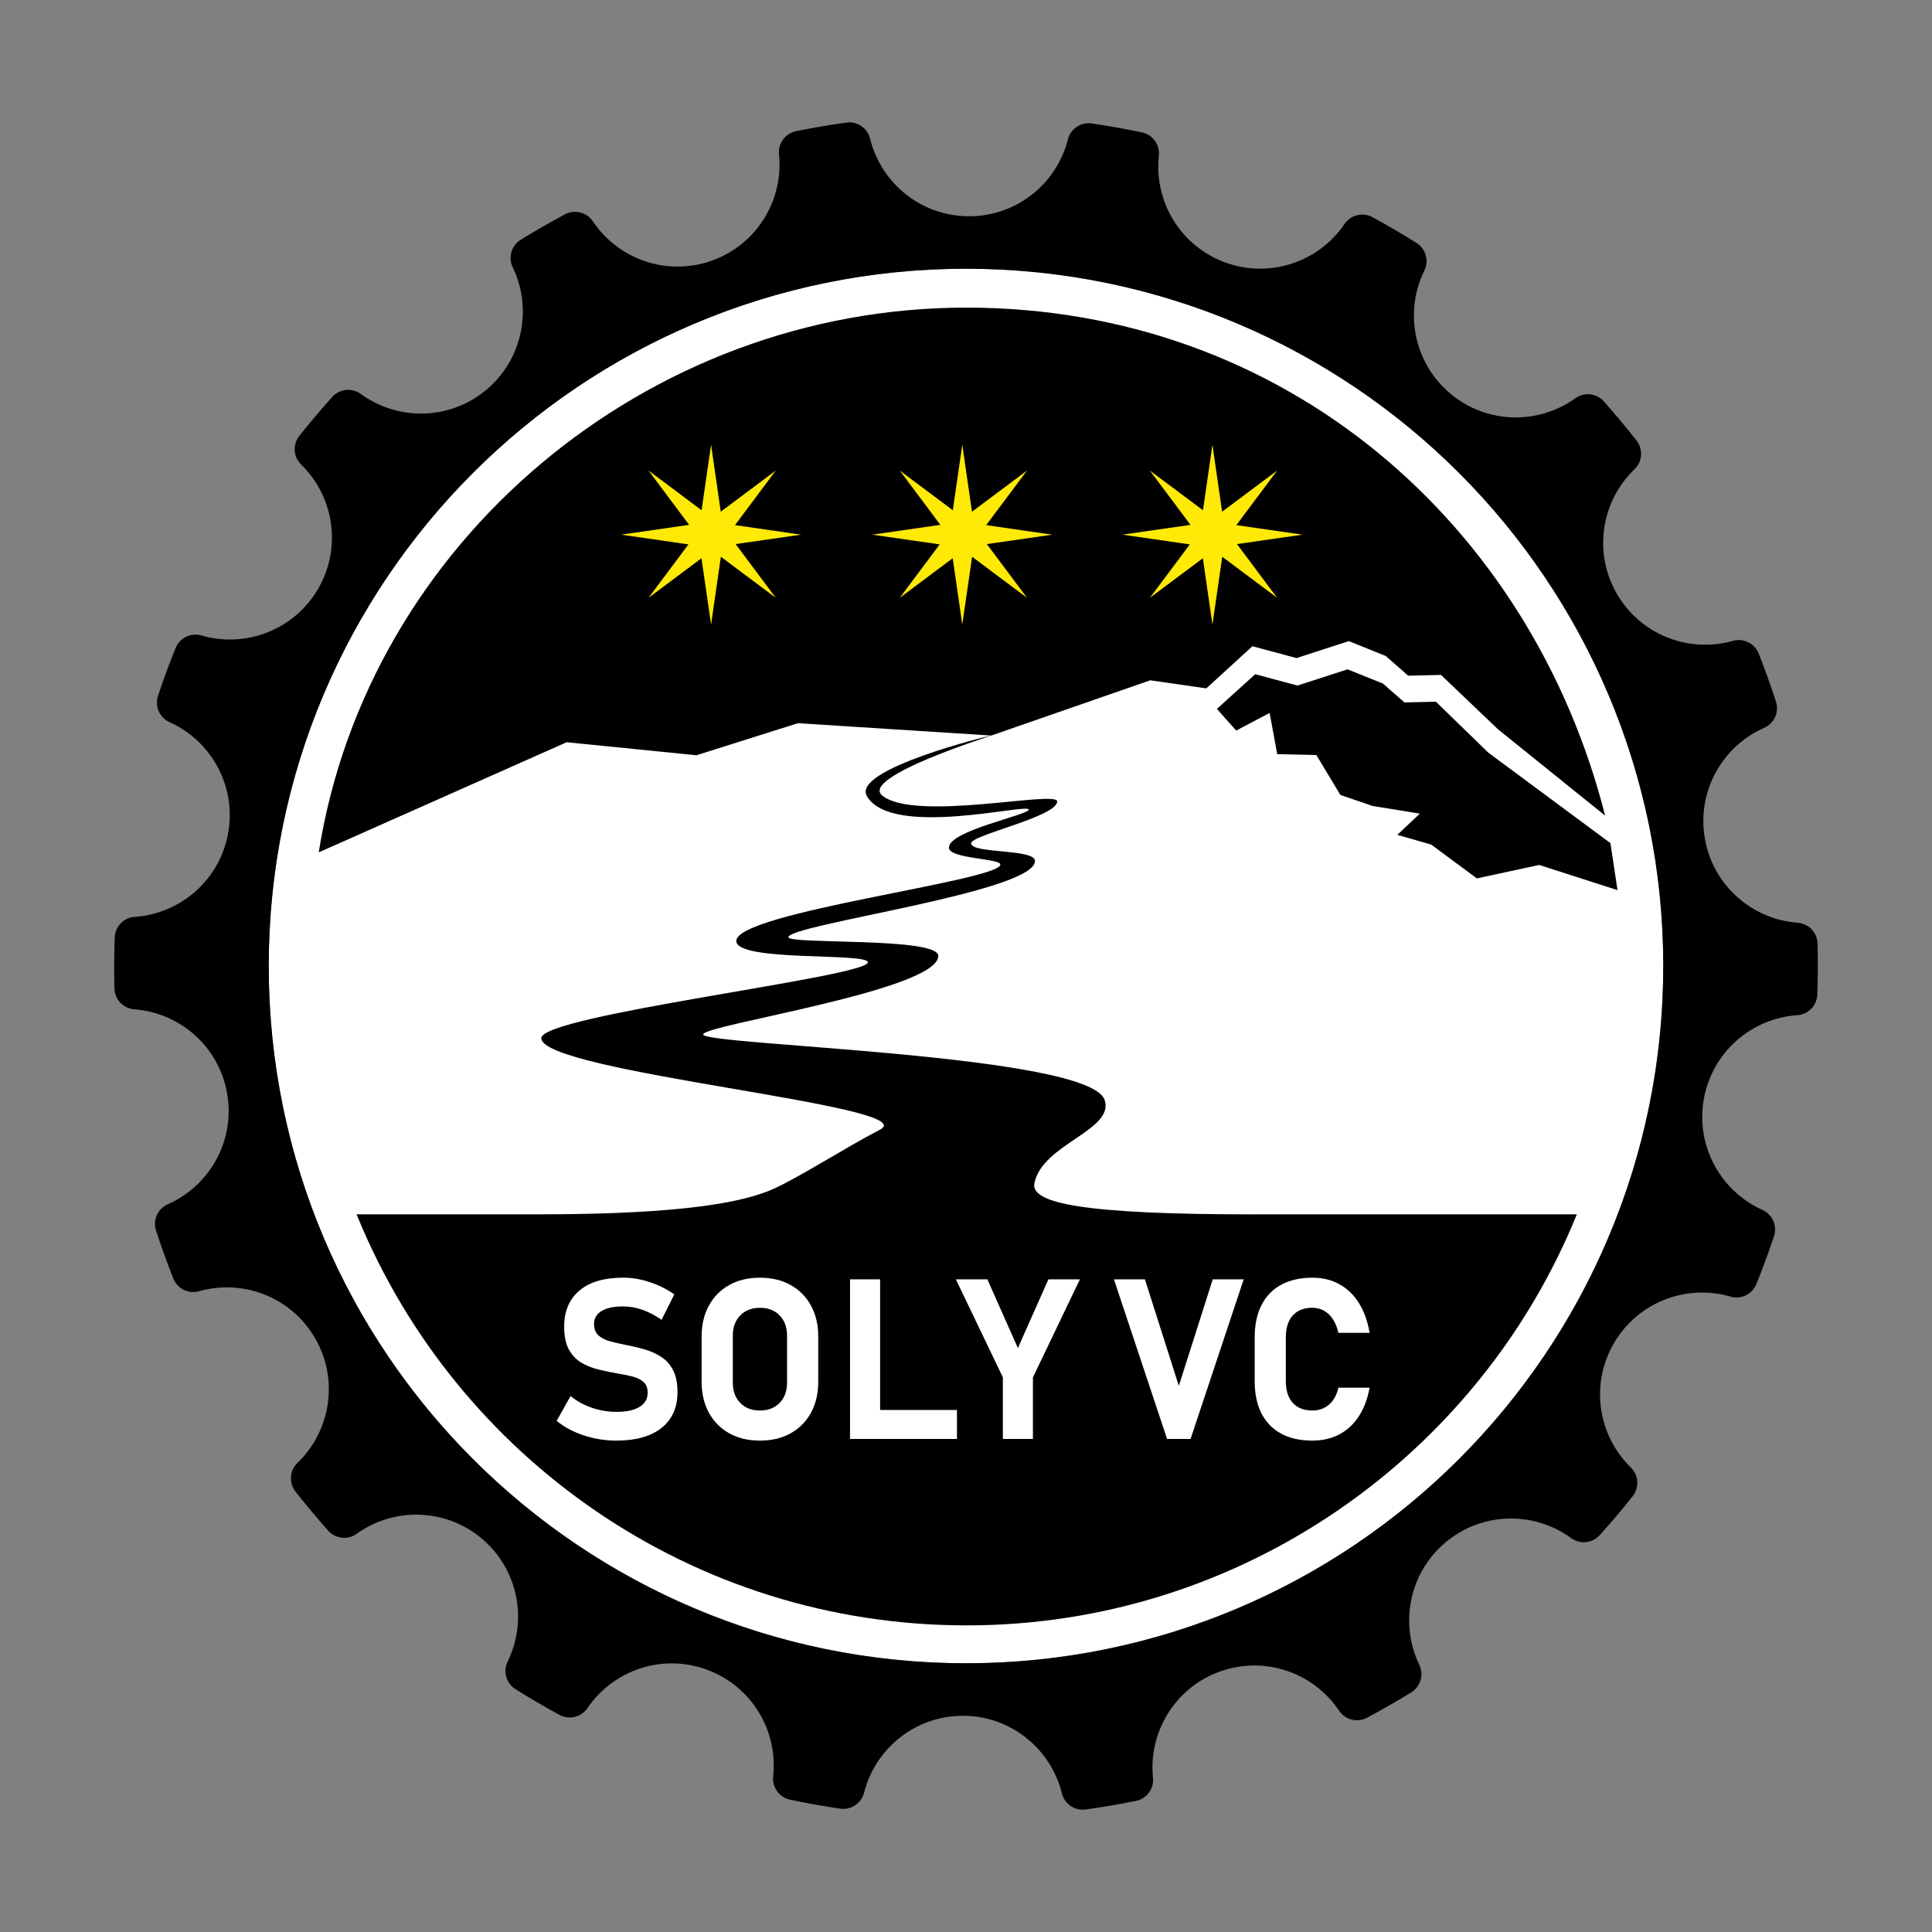 <?xml version="1.0" encoding="UTF-8"?>
<svg id="Ebene_1" data-name="Ebene 1" xmlns="http://www.w3.org/2000/svg" viewBox="0 0 500 500">
  <rect x="0" y="0" width="500" height="500" fill="#808080" stroke="none"/>
  <defs>
    <style>
      .cls-1 {
        fill: none;
      }

      .cls-2 {
        fill: #fff;
      }

      .cls-3 {
        fill: #ffe907;
      }
    </style>
  </defs>
  <circle class="cls-2" cx="250" cy="250" r="180.45"/>
  <polyline points="418.61 230.37 398.34 223.85 382.21 227.33 370.39 218.58 361.62 216.06 367.45 210.57 355.19 208.58 346.89 205.73 340.67 195.4 330.55 195.18 328.58 184.51 319.92 189.07 314.93 183.46 324.85 174.49 335.78 177.42 348.74 173.22 357.89 176.9 363.48 181.79 371.61 181.6 385.18 194.79 416.78 218.2"/>
  <polygon points="86.28 252.04 86.29 251.88 86.29 252.04 86.28 252.04"/>
  <path d="M88.54,222.76s-.03.08-.03.13v-.13h.03Z"/>
  <path d="M146.64,192.09l33.59,3.37,26.28-8.3,50.03,3.2,41.14-14.3,14.52,2.09,11.93-10.91,11.4,3.07,13.53-4.39,9.55,3.84,5.84,5.11,8.48-.2,14.72,14.04,27.76,22.38c-19.11-75.24-82.64-131.48-165.37-131.48s-154.88,60.77-167.55,140.98l64.14-28.49Z"/>
  <path d="M470.38,244.21c-.07-2.84-2.28-5.19-5.12-5.4-11.8-.87-21.95-9.63-24.05-21.82-2.11-12.2,4.53-23.87,15.38-28.64,2.61-1.15,3.9-4.1,3.02-6.81-1.36-4.18-2.84-8.3-4.44-12.36-1.04-2.65-3.93-4.11-6.67-3.33-11.4,3.24-23.95-1.52-30.11-12.27-6.15-10.73-3.91-23.95,4.63-32.15,2.06-1.97,2.26-5.2.5-7.44-2.71-3.45-5.52-6.81-8.42-10.08-1.89-2.13-5.08-2.51-7.39-.85-9.6,6.91-23,6.72-32.44-1.26-9.45-7.99-11.87-21.18-6.64-31.8,1.26-2.55.35-5.64-2.06-7.15-3.71-2.32-7.49-4.53-11.34-6.63-2.51-1.37-5.65-.63-7.26,1.74-6.65,9.8-19.32,14.22-30.94,9.94-11.62-4.28-18.4-15.85-17.12-27.62.31-2.83-1.6-5.44-4.39-6.02-4.27-.9-8.58-1.67-12.93-2.31-2.82-.42-5.51,1.35-6.21,4.11-2.9,11.48-13.3,19.96-25.67,19.91-12.37-.04-22.7-8.59-25.53-20.09-.68-2.76-3.36-4.55-6.18-4.15-4.36.61-8.68,1.35-12.95,2.21-2.8.56-4.73,3.15-4.44,5.99,1.2,11.78-5.67,23.31-17.31,27.5-11.65,4.19-24.28-.31-30.87-10.16-1.59-2.37-4.72-3.13-7.24-1.79-3.87,2.07-7.67,4.25-11.39,6.54-2.43,1.49-3.35,4.58-2.11,7.14,5.15,10.66,2.64,23.83-6.87,31.76-9.5,7.92-22.9,8.01-32.45,1.03-2.3-1.68-5.5-1.32-7.4.8-2.93,3.26-5.76,6.6-8.49,10.03-1.77,2.23-1.59,5.45.45,7.44,8.48,8.26,10.62,21.49,4.39,32.18-6.23,10.7-18.81,15.37-30.19,12.06-2.74-.8-5.63.63-6.69,3.27-1.63,4.05-3.15,8.16-4.54,12.32-.91,2.7.37,5.67,2.97,6.84,10.81,4.85,17.37,16.56,15.17,28.75-2.19,12.17-12.4,20.86-24.2,21.65-2.84.19-5.06,2.52-5.16,5.37-.08,2.44-.13,4.9-.13,7.36,0,1.94.03,3.86.07,5.79.07,2.84,2.28,5.19,5.12,5.4,11.8.87,21.95,9.63,24.05,21.82,2.11,12.2-4.53,23.87-15.38,28.64-2.61,1.15-3.9,4.1-3.02,6.81,1.36,4.18,2.84,8.3,4.44,12.36,1.04,2.65,3.93,4.11,6.67,3.33,11.4-3.24,23.95,1.52,30.11,12.27,6.15,10.73,3.91,23.95-4.63,32.15-2.06,1.97-2.26,5.2-.5,7.44,2.71,3.45,5.52,6.81,8.42,10.08,1.89,2.13,5.08,2.51,7.39.85,9.6-6.91,23-6.72,32.44,1.26,9.45,7.99,11.87,21.18,6.64,31.8-1.26,2.55-.35,5.64,2.06,7.15,3.71,2.32,7.49,4.53,11.34,6.63,2.51,1.37,5.65.63,7.26-1.74,6.65-9.8,19.32-14.22,30.94-9.94,11.62,4.28,18.4,15.85,17.12,27.62-.31,2.83,1.6,5.44,4.39,6.02,4.27.9,8.58,1.67,12.93,2.31,2.82.42,5.51-1.35,6.21-4.11,2.9-11.48,13.3-19.96,25.67-19.91,12.37.04,22.7,8.59,25.53,20.09.68,2.76,3.36,4.55,6.18,4.15,4.36-.61,8.68-1.35,12.95-2.21,2.8-.56,4.73-3.15,4.44-5.99-1.2-11.78,5.67-23.31,17.31-27.5,11.65-4.19,24.28.31,30.87,10.16,1.59,2.37,4.72,3.13,7.24,1.79,3.87-2.07,7.67-4.25,11.39-6.54,2.43-1.49,3.35-4.58,2.11-7.14-5.15-10.66-2.64-23.83,6.87-31.76,9.5-7.92,22.9-8.01,32.45-1.03,2.3,1.68,5.5,1.32,7.4-.8,2.93-3.26,5.76-6.6,8.49-10.03,1.77-2.23,1.59-5.45-.45-7.44-8.48-8.26-10.62-21.49-4.39-32.18,6.23-10.7,18.81-15.37,30.19-12.06,2.74.8,5.63-.63,6.69-3.27,1.63-4.05,3.15-8.16,4.54-12.32.91-2.7-.37-5.67-2.97-6.84-10.81-4.85-17.37-16.56-15.17-28.75,2.19-12.17,12.4-20.86,24.2-21.65,2.84-.19,5.06-2.52,5.16-5.37.08-2.44.13-4.9.13-7.36,0-1.94-.03-3.86-.07-5.79ZM250,430.45c-99.66,0-180.45-80.79-180.45-180.45S150.34,69.55,250,69.55s180.45,80.79,180.45,180.45-80.79,180.45-180.45,180.45Z"/>
  <polygon class="cls-3" points="190.38 140.81 207.31 138.37 190.22 135.9 200.77 121.78 186.53 132.43 184.03 115.08 181.57 132.05 167.84 121.78 178.34 135.83 160.74 138.37 178.17 140.89 167.84 154.71 181.54 144.47 184.03 161.65 186.56 144.09 200.77 154.71 190.38 140.81"/>
  <polygon class="cls-3" points="255.4 140.81 272.33 138.37 255.23 135.9 265.79 121.78 251.55 132.43 249.04 115.08 246.59 132.05 232.86 121.78 243.36 135.83 225.76 138.37 243.19 140.89 232.86 154.71 246.56 144.47 249.04 161.65 251.58 144.09 265.79 154.71 255.4 140.81"/>
  <polygon class="cls-3" points="337.06 138.37 319.97 135.9 330.52 121.78 316.28 132.43 313.78 115.08 311.33 132.05 297.59 121.78 308.09 135.83 290.49 138.37 307.93 140.89 297.59 154.71 311.3 144.47 313.78 161.65 316.32 144.09 330.52 154.71 320.13 140.81 337.06 138.37"/>
  <path d="M324.39,314.28c-43.83,0-57.75-2.83-56.69-8.06,2.07-10.21,20.67-13.63,18.2-21.5-3.75-11.97-103.93-14.15-103.93-17.01,0-2.48,60.86-11.37,60.86-20.33,0-4.92-38.8-2.91-38.8-4.83,0-3.29,63.82-11.64,63.82-19.72,0-3.23-16.44-1.82-16.52-4.58-.05-2.16,22.27-6.89,22.27-10.84,0-2.97-36.7,5.36-45.26-1.51-5.97-4.79,28.39-15.54,28.19-15.54-.3-.03-36.24,8.72-32.18,15.68,6.39,10.97,41.88,1.72,41.88,3.48,0,1.4-20.65,5.43-20.65,9.85,0,2.91,13.31,2.77,13.31,4.36,0,4.24-68.34,12.34-68.34,19.79,0,5.49,34.06,2.94,34.06,5.53,0,3.77-84.52,13.62-84.52,19.63,0,8.89,99.44,17.5,87.69,23.65-9.35,4.89-19.5,11.47-26.84,15-7.67,3.69-23.26,6.94-61.69,6.94h-46.98c.14.36.31.71.45,1.06-.03,0-.06,0-.09,0h.09c25.55,61.81,86.41,105.32,157.45,105.32s132.63-44,157.91-106.38h-83.71Z"/>
  <g>
    <rect class="cls-1" x="142.07" y="331.09" width="236.53" height="47.36"/>
    <path class="cls-2" d="M159.6,372.83c-2.97,0-5.81-.45-8.52-1.35-2.71-.9-5.05-2.15-7.02-3.76l3.61-6.42c1.59,1.31,3.43,2.32,5.51,3.03,2.08.71,4.22,1.06,6.42,1.06,2.54,0,4.51-.43,5.91-1.29,1.4-.86,2.1-2.08,2.1-3.65v-.03c0-1.19-.35-2.11-1.05-2.74-.7-.63-1.62-1.1-2.77-1.41-1.15-.3-2.39-.56-3.74-.77-1.61-.28-3.24-.62-4.89-1-1.65-.38-3.16-.96-4.55-1.75-1.38-.79-2.5-1.92-3.34-3.41-.84-1.49-1.26-3.48-1.26-5.98v-.03c0-4.03,1.33-7.15,3.98-9.36,2.65-2.21,6.4-3.31,11.25-3.31,2.23,0,4.51.37,6.82,1.12,2.31.75,4.46,1.81,6.45,3.2l-3.3,6.59c-3.31-2.31-6.64-3.47-9.97-3.47-2.39,0-4.23.39-5.54,1.18-1.31.79-1.96,1.89-1.96,3.31v.03c0,1.33.39,2.33,1.17,3.01.78.68,1.79,1.19,3.04,1.52,1.25.33,2.59.64,4.03.92,1.59.3,3.17.68,4.74,1.12,1.57.45,3.01,1.08,4.32,1.92,1.31.83,2.35,1.98,3.12,3.44.78,1.46,1.17,3.35,1.17,5.68v.06c0,3.98-1.37,7.06-4.12,9.25s-6.62,3.28-11.62,3.28Z"/>
    <path class="cls-2" d="M196.67,372.83c-3.03,0-5.68-.63-7.94-1.89-2.26-1.26-4.02-3.04-5.27-5.33-1.25-2.29-1.88-4.96-1.88-8.01v-11.7c0-3.05.62-5.72,1.88-8.01,1.25-2.29,3.01-4.07,5.27-5.33,2.26-1.26,4.91-1.89,7.94-1.89s5.68.63,7.94,1.89c2.26,1.26,4.02,3.04,5.27,5.33,1.25,2.29,1.88,4.96,1.88,8.01v11.7c0,3.05-.62,5.72-1.88,8.01-1.25,2.29-3.01,4.07-5.27,5.33-2.26,1.26-4.91,1.89-7.94,1.89ZM196.67,365.04c2.12,0,3.82-.66,5.1-1.97,1.28-1.32,1.92-3.07,1.92-5.27v-12.1c0-2.2-.64-3.95-1.92-5.27-1.28-1.32-2.98-1.97-5.1-1.97s-3.82.66-5.1,1.97-1.92,3.07-1.92,5.27v12.1c0,2.2.64,3.95,1.92,5.27,1.28,1.32,2.98,1.97,5.1,1.97Z"/>
    <path class="cls-2" d="M219.99,372.4v-41.31h7.78v41.31h-7.78ZM223.46,372.4v-7.5h24.2v7.5h-24.2Z"/>
    <path class="cls-2" d="M279.48,331.09l-12.16,25.37v15.94h-7.78v-15.94l-12.16-25.37h8.15l7.9,17.78,7.9-17.78h8.15Z"/>
    <path class="cls-2" d="M302.04,372.4l-13.75-41.31h8.01l8.78,27.56,8.78-27.56h8.01l-13.75,41.31h-6.08Z"/>
    <path class="cls-2" d="M339.65,372.83c-3.16,0-5.86-.6-8.08-1.8-2.23-1.2-3.92-2.95-5.1-5.24-1.17-2.29-1.76-5.08-1.76-8.35v-11.34c0-3.26.59-6.04,1.76-8.34,1.17-2.3,2.87-4.06,5.1-5.27s4.92-1.82,8.08-1.82c2.61,0,4.94.56,6.97,1.68,2.04,1.12,3.72,2.74,5.06,4.87,1.33,2.13,2.26,4.7,2.77,7.71h-8.07c-.32-1.38-.8-2.55-1.42-3.51s-1.39-1.69-2.29-2.2c-.9-.51-1.91-.77-3.03-.77-2.2,0-3.89.67-5.08,2-1.19,1.33-1.79,3.21-1.79,5.64v11.34c0,2.42.6,4.3,1.79,5.62,1.19,1.33,2.89,1.99,5.08,1.99,1.7,0,3.14-.51,4.32-1.53,1.17-1.02,1.98-2.48,2.42-4.38h8.07c-.53,2.9-1.46,5.37-2.8,7.42-1.33,2.05-3.02,3.6-5.04,4.67s-4.35,1.6-6.96,1.6Z"/>
  </g>
</svg>